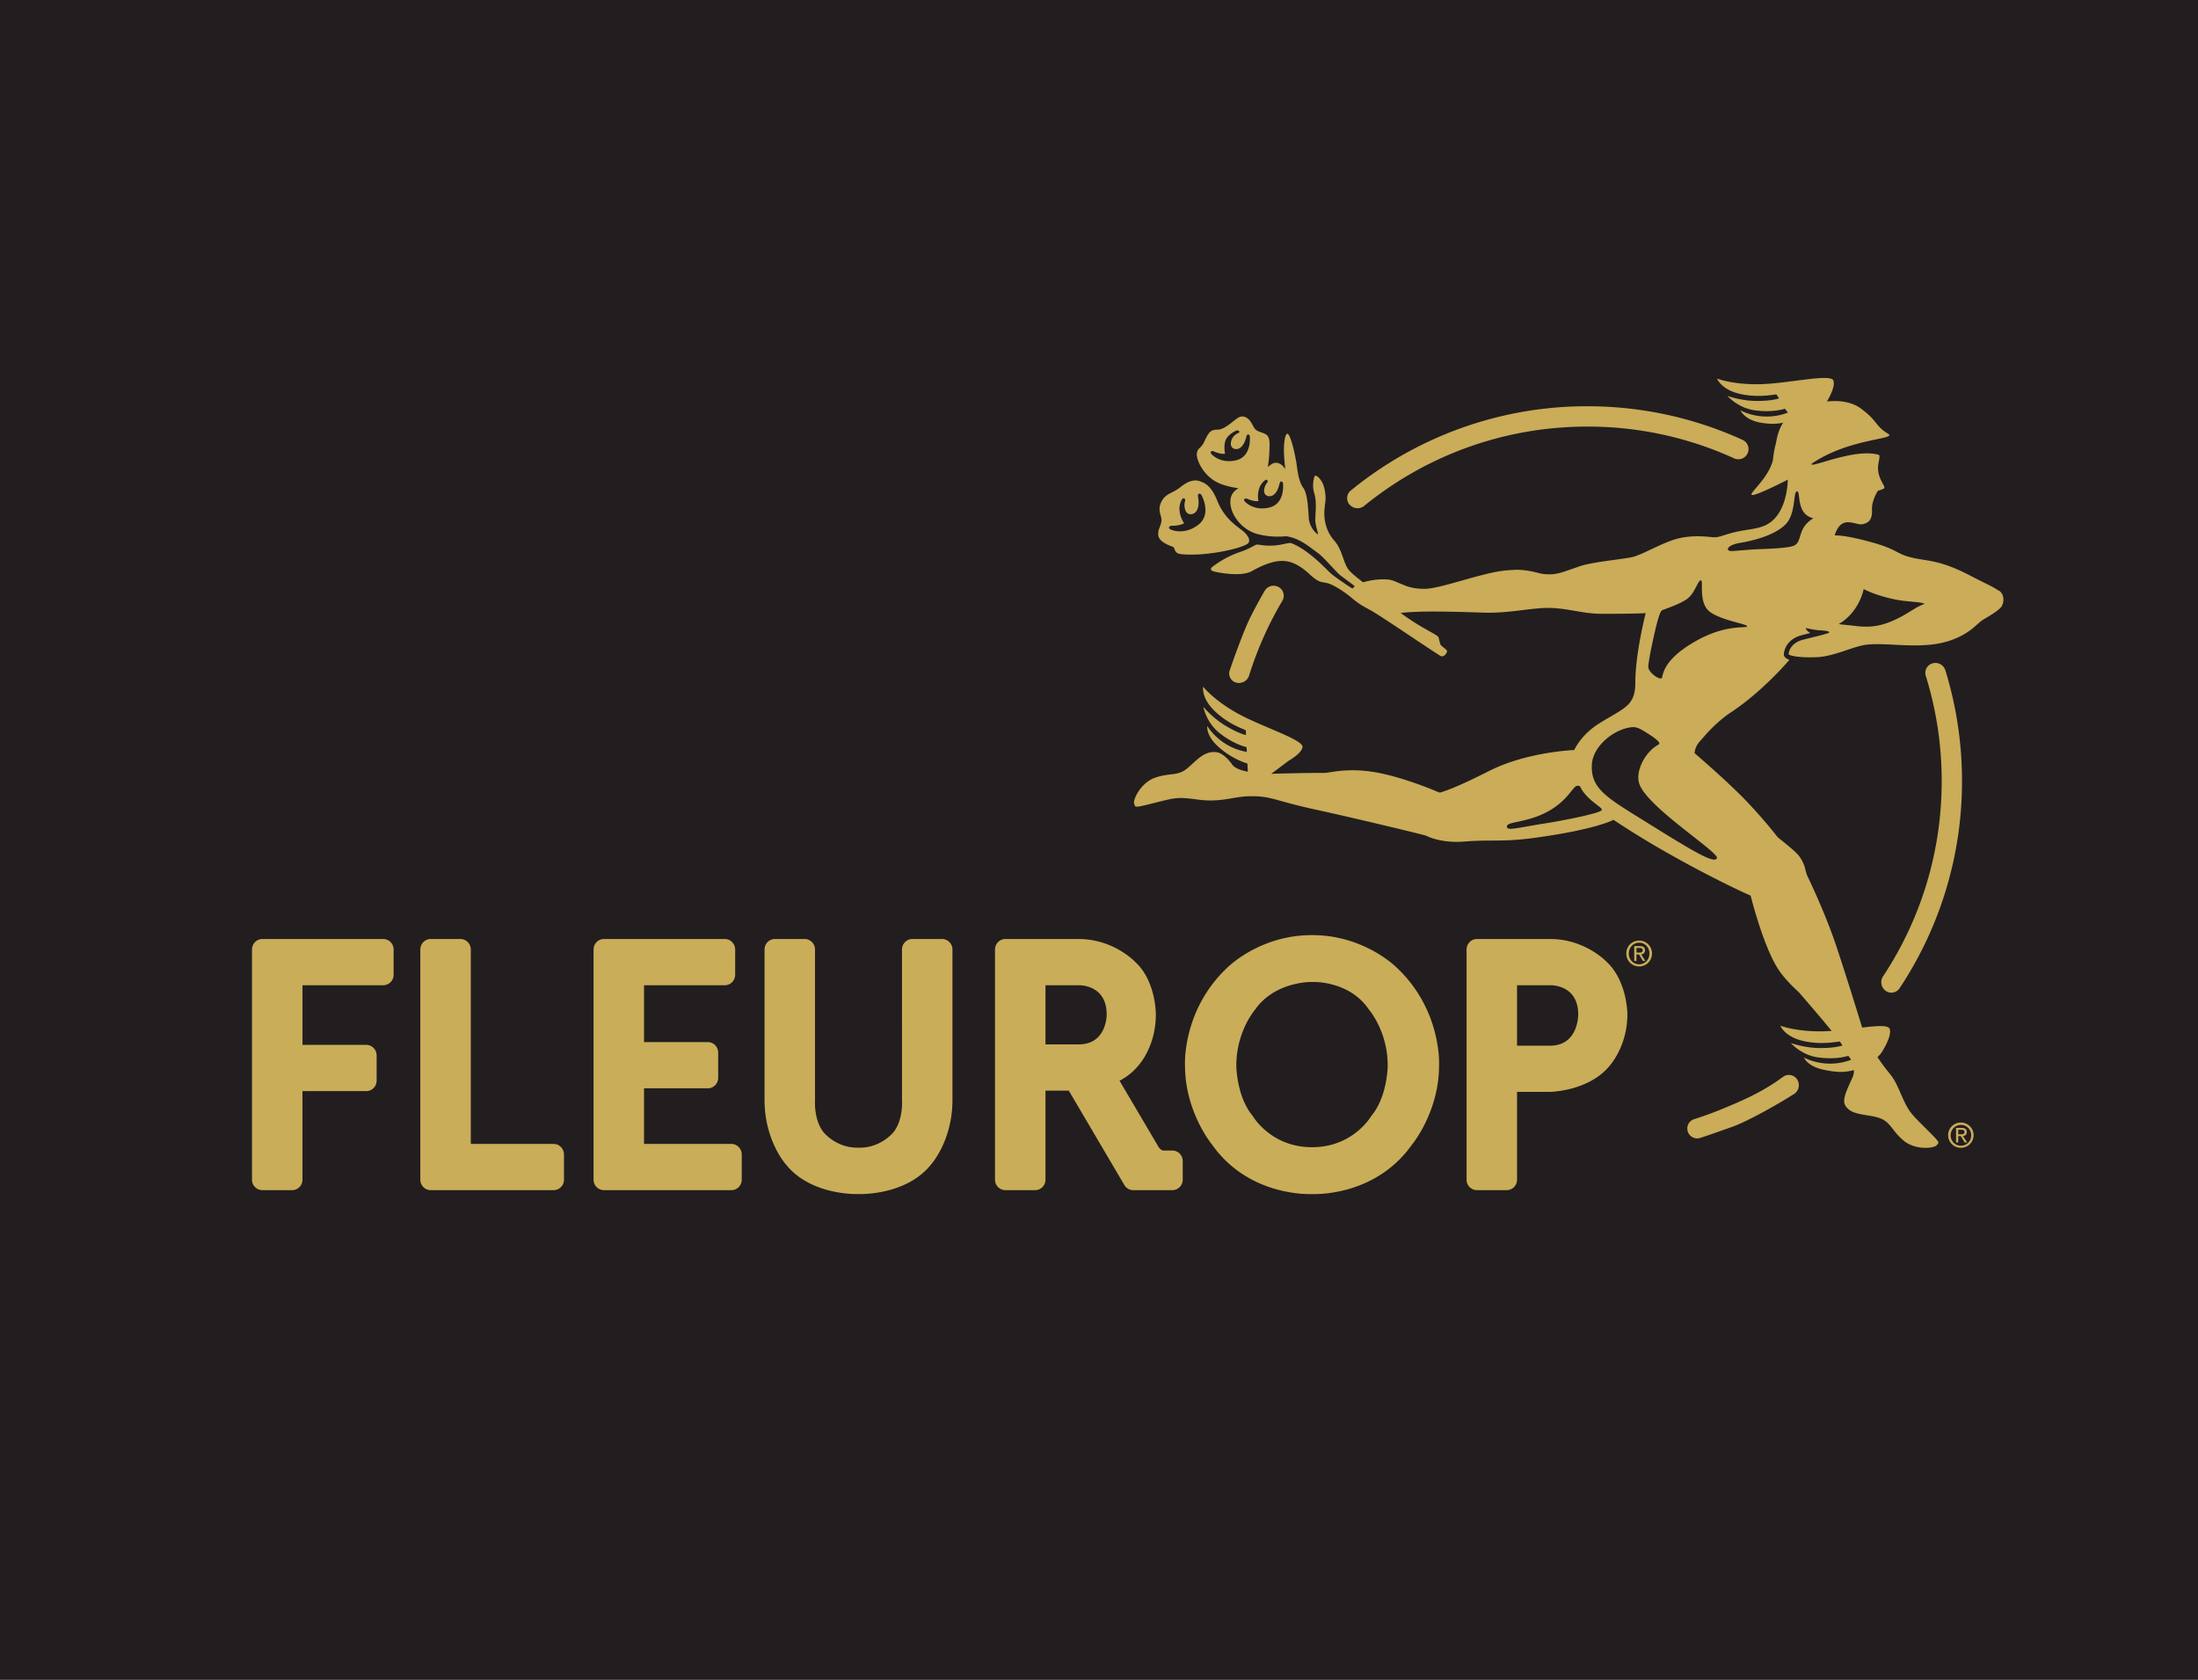 <svg width="157" height="120" viewBox="0 0 157 120" xmlns="http://www.w3.org/2000/svg"><title>LOGO FULLlogo-fleurop</title><g fill="none" fill-rule="evenodd"><path fill="#221E1F" d="M0 120h157V0H0z"/><path d="M93.73 66.8c3.79 0 6.08 2.365 6.08 2.365 3.2 3.046 2.98 6.945 2.98 6.945 0 3.323-1.922 5.638-1.922 5.638-2.545 3.629-6.73 3.565-7.153 3.55-.42.015-4.606.079-7.152-3.55 0 0-1.92-2.315-1.92-5.638 0 0-.222-3.9 2.979-6.945 0 0 2.289-2.365 6.08-2.365h.029zm-36.252.278c.407 0 .738.338.738.755V78.57s-.11 1.435.625 2.33c0 0 .876 1.084 2.383 1.084h.195c1.508 0 2.384-1.084 2.384-1.084.734-.895.625-2.33.625-2.33V67.833c0-.417.332-.755.737-.755h2.13c.408 0 .738.338.738.755V78.57c0 2.923-1.52 4.602-1.52 4.602-1.776 2.247-5.134 2.125-5.134 2.125h-.114s-3.358.122-5.135-2.125c0 0-1.52-1.68-1.52-4.602V67.833c0-.417.331-.755.738-.755h2.13zm-30.101 0c.408 0 .739.338.739.755v1.794a.747.747 0 0 1-.74.754h-5.77v4.261h4.557c.41 0 .74.338.74.755v1.794c0 .416-.33.753-.74.753h-4.558v6.32c0 .418-.33.755-.738.755h-2.13a.746.746 0 0 1-.737-.754V67.833c0-.417.331-.755.738-.755h8.639zm80.245 0h3.105c2.488 0 4.01 1.609 4.01 1.609 1.519 1.39 1.504 3.784 1.504 3.784 0 2.337-1.323 3.728-1.323 3.728-1.492 1.754-4.191 1.8-4.191 1.8h-2.366v6.266a.746.746 0 0 1-.739.754h-2.129a.746.746 0 0 1-.738-.754V67.833c0-.417.33-.755.738-.755h2.13zm-33.682 0h3.105c2.487 0 4.01 1.609 4.01 1.609 1.529 1.366 1.505 3.784 1.505 3.784 0 2.408-1.323 3.735-1.323 3.735a4.247 4.247 0 0 1-1.27.996l2.795 4.744c.135.187.253.231.314.242h.667c.407 0 .738.337.738.755v1.322a.747.747 0 0 1-.738.754h-2.798a.733.733 0 0 1-.615-.336l-3.988-6.775h-1.665v6.357c0 .417-.33.754-.737.754h-2.13a.745.745 0 0 1-.738-.754V67.833c0-.417.33-.755.738-.755h2.129zm-22.166 0c.408 0 .738.338.738.755v1.794c0 .417-.33.754-.738.754h-5.772v4.062h4.558c.408 0 .739.338.739.754v1.793c0 .417-.33.754-.74.754h-4.557v3.973h6.241c.41 0 .739.339.739.756v1.792c0 .417-.33.754-.739.754h-9.108a.746.746 0 0 1-.738-.754V67.833c0-.417.33-.755.738-.755h8.64zm-18.884 0c.409 0 .738.338.738.755v13.884h5.916c.409 0 .74.339.74.756v1.792a.747.747 0 0 1-.74.754h-8.783a.746.746 0 0 1-.738-.754V67.833c0-.417.332-.755.738-.755h2.13zM93.73 81.95c2.93 0 4.21-2.216 4.21-2.216 1.182-1.409 1.182-3.624 1.182-3.624 0-2.44-1.33-3.975-1.33-3.975-1.402-2.096-4.013-1.988-4.013-1.988h-.127s-2.6-.04-4.012 1.988c0 0-1.33 1.535-1.33 3.975 0 0 0 2.215 1.182 3.624 0 0 1.28 2.216 4.21 2.216h.029zm16.997-7.253c2.034 0 2.003-2.226 2.003-2.226 0-2.173-2.003-2.09-2.003-2.09h-2.366v4.316h2.366zm-33.682-.09c2.033 0 2.003-2.136 2.003-2.136 0-2.173-2.003-2.09-2.003-2.09h-2.368v4.225h2.368zm40.039-7.416c-.5 0-.92.39-.92.925 0 .53.42.921.92.921a.913.913 0 0 0 .916-.921.912.912 0 0 0-.916-.925zm0 1.693c-.414 0-.74-.325-.74-.768 0-.44.326-.775.74-.775.409 0 .732.335.732.775 0 .443-.323.768-.732.768zm.045-1.304c.25 0 .373.096.373.307 0 .185-.119.27-.273.29l.297.468h-.178l-.275-.462h-.182v.462h-.16V67.58h.398zm-.048.467c.134 0 .257-.01.257-.174 0-.132-.119-.153-.229-.153h-.218v.327h.19z" fill="#CAAD59"/><path d="M129.956 45.025c-.262-.008-.896-.14-.955-.16-.05-.018.014.182.304.357l-.176.043c-.123.03-.267.067-.437.112-1.227.322-1.27 1.305-1.272 1.346l-.002.083.035.074c.054.111.184.192.36.253l.001.001c-.688.81-2.383 2.584-4.231 3.79-.462.302-1.183.914-1.726 1.537-.544.623-.728.736-.822 1.338 0 0 2.494 2.126 3.881 3.611 1.387 1.485 1.99 2.327 2.088 2.417.098.088 1.07.838 1.396 1.199.327.36.499.845.528.985.027.141.107.416.144.505.035.089 1.246 2.56 2.049 4.942.802 2.381 1.89 5.947 1.89 5.947 1.04-.124 1.851-.191 1.961.087.198.495-.529 1.62-.529 1.62s-.09.172-.34.406c.992 1.456 1.029 1.144 1.605 2.47.613 1.412.69 1.465 1.811 2.583 1.135 1.13.99 1.01.822 1.233-.169.224-1.498.39-2.357-.316-.86-.706-.913-1.332-1.751-1.626-.838-.296-2.097-.143-2.464-.973-.166-.373.183-1.1.373-1.531.144-.33.302-.552.28-.92-.723.205-1.38.155-2.23-.038-1.113-.252-1.346-.86-1.346-.86s1.511.867 3.369.166l-.03-.065-.164-.219s-.804.29-2.128.118c-1.24-.161-1.978-1.035-1.978-1.035s.976.362 2.103.362c1.125 0 1.58-.184 1.58-.184s-.164-.284-.205-.28c-.301.025-1.326.24-2.56-.034-1.363-.301-1.664-1.098-1.664-1.098s1.199.462 3.183.396c.156-.005.315-.014.477-.025-.734-.9-1.482-1.766-2.303-2.72-.12-.14-.97-.844-1.53-1.718-1.075-1.677-1.95-5.222-1.95-5.222s-2.494-1.093-5.995-3.082a64.533 64.533 0 0 1-3.804-2.336s-1.176.684-5.717 1.299c-2.181.295-3.132.105-4.9.251-1.681.141-2.694-.377-2.773-.419-.08-.042-4.956-1.224-7.954-1.877-2.995-.654-3.108-.982-4.757-.935-1.035.03-1.982.445-3.507.244-1.527-.203-1.61-.166-3.147.22-1.553.39-1.375.327-1.48.069-.103-.26.44-1.485 1.486-1.858 1.049-.372 1.611-.096 2.296-.662.684-.566 1.203-1.276 2.102-1.163.406.049.848.499 1.12.884.184.263.63.414 1.114.51l-.029-.582a5.72 5.72 0 0 1-2.143-1.262c-.83-.78-.724-1.423-.724-1.423s.866 1.516 2.825 1.851l-.008-.177-.02-.168s-.84-.157-1.893-.976c-.989-.767-1.182-1.895-1.182-1.895s.658.807 1.629 1.377c.941.553 1.388.63 1.415.633l-.015-.322a.05.05 0 0 0-.013-.023c-.274-.13-1.23-.455-2.156-1.315-1.024-.951-.881-1.79-.881-1.79s.8 1.004 2.546 1.952c1.745.948 4.635 1.84 4.555 2.368-.055.365-.641.763-1 .977l-1.23.926s1.884-.066 3.816-.066c.337 0 1.472-.351 3.305-.095 2.128.3 4.799 1.46 4.833 1.48 0 0 .11.043.301-.041.192-.084.717-.176 3.317-1.487 2.678-1.356 6.036-1.492 6.069-1.492 0 0 .454-1.058 1.744-1.874 1.8-1.138 2.617-1.232 2.617-2.944 0-2.088.741-4.962.741-4.962s-.57.052-3.135.05c-1.414-.003-2.468-.422-3.848-.42-1.255.001-2.81.395-4.593.337-2.717-.09-4.647-.126-5.927.022.438.322.92.646 1.41.936.648.383 1.223.672 1.278.776.056.102.103.456.168.56.066.102.33.277.433.39.102.111-.167.525-.41.422-.242-.104-4.28-2.868-4.998-3.26-.719-.392-.867-.476-1.419-.934-.55-.458-1.297-.925-1.727-1.027-.43-.103-.55.009-1.278-.664-.729-.671-1.345-.924-1.96-.916-.618.01-1.337.281-2.129.73-.794.447-2.554.067-2.727.019-.161-.047-.307-.17-.065-.346.243-.178.953-.7 1.915-1.029.96-.326 1.09-.566 1.313-.54.164.018.617.12 1.26.056.612-.062.97-.226 1.16-.147 1.29.531 2.427 1.837 2.829 2.183.272.235 1.326.96 1.52 1.046a.65.65 0 0 1 .15-.155l-.001-.004c-.073-.084-.979-.728-1.128-.868-.373-.356-1.092-1.212-1.522-1.523-.653-.473-1.301-1.05-2.253-1.185a5.832 5.832 0 0 1-2.087-.167c-1.2-.352-1.95-1.52-1.895-2.363.035-.532.337-.747.58-.9a5.883 5.883 0 0 1-1.14-.26c-1.382-.46-1.896-1.854-1.834-2.215.083-.49.265-.267.56-.91.294-.645.448-.8.938-.8.49 0 1.106-.644 1.456-.853.351-.21.714-.014.939.364.223.378.21.504.629.658.42.154.672.182.672.895 0 .412-.028 1.03-.123 1.603.1-.08.192-.153.27-.203.358-.226.736-.03.974.358l.005.008c-.05-.48-.155-1.3-.063-1.998.043-.31.103-.492.188-.534.161-.081.464.863.672 2.113.056.336.121 1.26.486 1.747.364.486.36 1.986.401 2.251.102.682.588 1.065.644 1.065.057 0-.192-.645-.187-1.028.01-.672.122-1.27-.092-1.97-.149-.483-.007-1.148.083-1.188.094-.041.532.28.672.973.14.69.038.859-.009 1.475-.047.617.075 1.485.69 2.176.617.692.635 1.626 1.074 2.14.192.224.575.533.995.857.72-.228 1.73-.286 2.155-.12.86.336 1.15.577 2.224.584.717.007 2.238-.477 3.638-.857 1.402-.38 1.855-.443 2.667-.493.771-.051 1.404.108 1.914.234.35.087.66.083.909.072.433-.028.833-.17 1.38-.365l.65-.224c.875-.29 3.01-.482 3.678-.631.747-.169 2.08-1.01 3.229-1.317.856-.23 1.783-.191 2.465-.113.48.055.704-.11 1.456-.308 1.385-.365 2.37-.165 3.174-1.186.803-1.02.798-2.61.798-2.61s-2.356 1.213-2.572 1.09c-.212-.12 1.208-1.195 1.515-2.513.04-.44.122-.853.216-1.215.095-.525.223-1.012.517-1.44-.08.025-.706.188-1.71-.013-1.076-.216-1.345-.86-1.345-.86s1.52.872 3.384.162l-.21-.28s-.803.29-2.127.119c-1.24-.162-1.977-1.036-1.977-1.036s.975.362 2.102.362c1.126 0 1.58-.184 1.58-.184s-.163-.283-.205-.28c-.301.025-1.325.24-2.558-.034-1.364-.3-1.665-1.099-1.665-1.099s1.198.464 3.182.397c1.985-.066 4.927-.76 5.126-.264.16.399-.28 1.205-.457 1.504.887-.098 1.766.023 2.406.488 1.227.89 1.024 1.256 1.963 1.815.69.412-2.755.299-5.443 2.13-.334.455 3.057-1.16 4.797-.617.113.202-.15.648-.051 1.223.07.418.286.773.388.954.058.102.057.195-.01.235-.079.046-.41.153-.41.153s-.453.677-.423 1.353c.032.675-.21.935-.67 1.031-.529.11-1.511-.749-1.996.802 0 0 .66-.064 2.631.485 2.023.564 1.659.82 2.994 1.123 1.032.233 1.93.15 4.046 1.256 1.05.548 1.677.817 2.016 1.065l.033.004c.448.27.373.905.194 1.156-.18.25-.772.615-1.267.904-.496.29-.818.9-2.172 1.434-2.103.83-4.717.157-6.297.393-.917.137-2.229.82-3.43.876-1.202.056-1.982-.094-2.038-.211 0 0 .023-.77 1.02-1.032.996-.26 1.027-.238 1.724-.447.404-.122-.046-.207-.467-.226-.01 0-.018-.003-.029-.004h-.05zm10.113 35.164a.9.9 0 0 0-.916.903.9.9 0 0 0 .916.901.901.901 0 1 0 0-1.804zm0 1.655a.73.73 0 0 1-.737-.752.733.733 0 1 1 1.467 0c0 .433-.322.752-.73.752zm-.193-.234h-.159v-1.04h.397c.249 0 .371.093.371.3 0 .18-.117.264-.272.282l.297.458h-.179l-.272-.45h-.183v.45zm-19.323-.784a.699.699 0 0 1 .46-.879 25.07 25.07 0 0 0 2.075-.758c1.415-.59 2.393-1.012 3.678-1.847.139-.09.376-.26.611-.428a.7.7 0 0 1 .982.183.755.755 0 0 1-.162 1.018c-1.113.723-3.372 1.993-4.476 2.383-.756.268-1.513.54-2.275.79a.707.707 0 0 1-.893-.461zm19.54-.119h-.217v.32h.19c.134 0 .257-.011.257-.172 0-.129-.12-.148-.23-.148zm-2.065-33.318a.745.745 0 0 1 .926.491 26.923 26.923 0 0 1 .941 11.575 26.673 26.673 0 0 1-2.357 7.872 26.881 26.881 0 0 1-1.86 3.277.698.698 0 0 1-.996.169h-.001a.761.761 0 0 1-.175-1.03 25.28 25.28 0 0 0 3.116-6.643 25.229 25.229 0 0 0 1.069-7.14 25.217 25.217 0 0 0-1.135-7.68.709.709 0 0 1 .472-.89v-.001zm-15.391 13.914c-.17.411-1.551-.394-4.879-2.47-2.929-1.827-4.163-2.447-4.051-4.24.077-1.227 1.407-2.357 2.578-2.602.543-.114.726-.027 1.372.38.803.507.978.728.797.826-.965.52-1.72 1.988-1.325 2.894.747 1.719 5.676 4.8 5.508 5.212zm-8.225-3.433c-.047.18-2.17.651-4.13.962-1.961.31-2.676.551-2.644.196.03-.355 1.394-.237 2.884-1.037 1.489-.8 1.806-1.814 2.127-1.855.33-.043.115.108.67.703.553.597 1.14.85 1.093 1.031zM90.337 42.203a.736.736 0 0 1 1.004-.262.712.712 0 0 1 .254.979 25.201 25.201 0 0 0-2.371 5.33.762.762 0 0 1-.906.517.675.675 0 0 1-.488-.859c.362-1.059 1.055-2.969 1.493-3.836.275-.546.655-1.253 1.014-1.87zm30.703 3.643c-2.278 1.316-2.24 2.363-2.333 2.578-.095.215-1.01-.383-.972-.822.038-.44.152-1.025.36-1.993.253-1.156.47-1.935.618-2.01.15-.075 1.29-.434 1.822-.836.533-.4.738-1.298.952-1.308.216-.009-.196 1.579.616 2.224.812.645 2.717.888 2.689 1.064-.028.178-1.474-.215-3.752 1.103zm14.418-1.62c-1 .475-1.783.626-2.864.496-.429-.052-.673-.072-.879-.093a6.35 6.35 0 0 1-.375-.05c1.494-.871 1.779-2.5 1.779-2.5s.83.466 2.328.76c.853.166 1.683.135 2.031.295-.633.215-1.132.67-2.02 1.091zm-52.71-5.916c.06.265.426.548 1.02.747.188.063.061.468.567.525 1.723.19 4.287-.38 4.779-.743.252-.185.077-.605-.446-.996-.573-.426-1.269-.958-1.722-2.08-.453-1.122-.93-1.281-1.293-1.403-.268-.09-.723-.06-1.325.43-.574.468-1.072.435-1.38 1.068-.308.633.062.993.013 1.377-.05.384-.308.647-.213 1.075zm45.242.72c-.456.114-1.314.163-2.12.19-.921.029-1.96.145-2.194.145-.44 0-.366-.42.621-.586.99-.164 2.47-.548 3.239-1.316.767-.77.529-2.344.822-2.362.293-.019-.11 1.63 1.17 1.921-1.28.77-.677 1.791-1.538 2.007zm-44.285-1.47c.665-.009.875-.187.875-.187s-.312-.417-.334-.999c-.01-.26.078-.543.19-.709.11-.167.262-.008.213.13a1.04 1.04 0 0 0 .002.6c.141.5.688.397.858.029.17-.369.09-.725.061-.987-.026-.228.175-.21.256-.059.075.144.703 1.386-.23 2.107-.932.72-1.807.42-1.983.339-.175-.082-.144-.263.092-.264zm7.003-1.317c-1.04.277-1.67-.286-1.789-.417-.118-.13-.028-.27.17-.19.564.23.802.154.802.154s-.115-.463.073-.96c.084-.222.257-.43.41-.53.153-.1.224.087.134.184a.969.969 0 0 0-.211.507c-.057.47.44.578.712.328.273-.25.332-.577.4-.808.06-.2.223-.115.237.04.012.15.102 1.416-.938 1.692zm22.596-5.77a25.33 25.33 0 0 0-4.085.342 25.127 25.127 0 0 0-9.977 3.984c-.62.42-1.22.865-1.8 1.337a.753.753 0 0 1-1.035-.077.701.701 0 0 1 .073-1.014 26.733 26.733 0 0 1 5.897-3.658 26.593 26.593 0 0 1 10.836-2.366h.258a26.777 26.777 0 0 1 4.235.348c2.279.37 4.507 1.04 6.613 1.985l.149.067a.726.726 0 0 1 .346.992.726.726 0 0 1-.947.33l-.143-.064a25.127 25.127 0 0 0-10.257-2.206h-.163zm-24.987 2.402c-1.045.264-1.67-.307-1.786-.44-.117-.132-.023-.276.172-.188.509.228.801.164.801.164s-.122-.575.045-.977c.168-.402.675-.643.774-.676.195-.062.252.135.148.168a.857.857 0 0 0-.55.69c-.064.472.433.585.71.338.276-.247.339-.574.411-.805.061-.2.223-.113.233.045.012.148.085 1.419-.958 1.681z" fill="#CAAC59"/></g></svg>